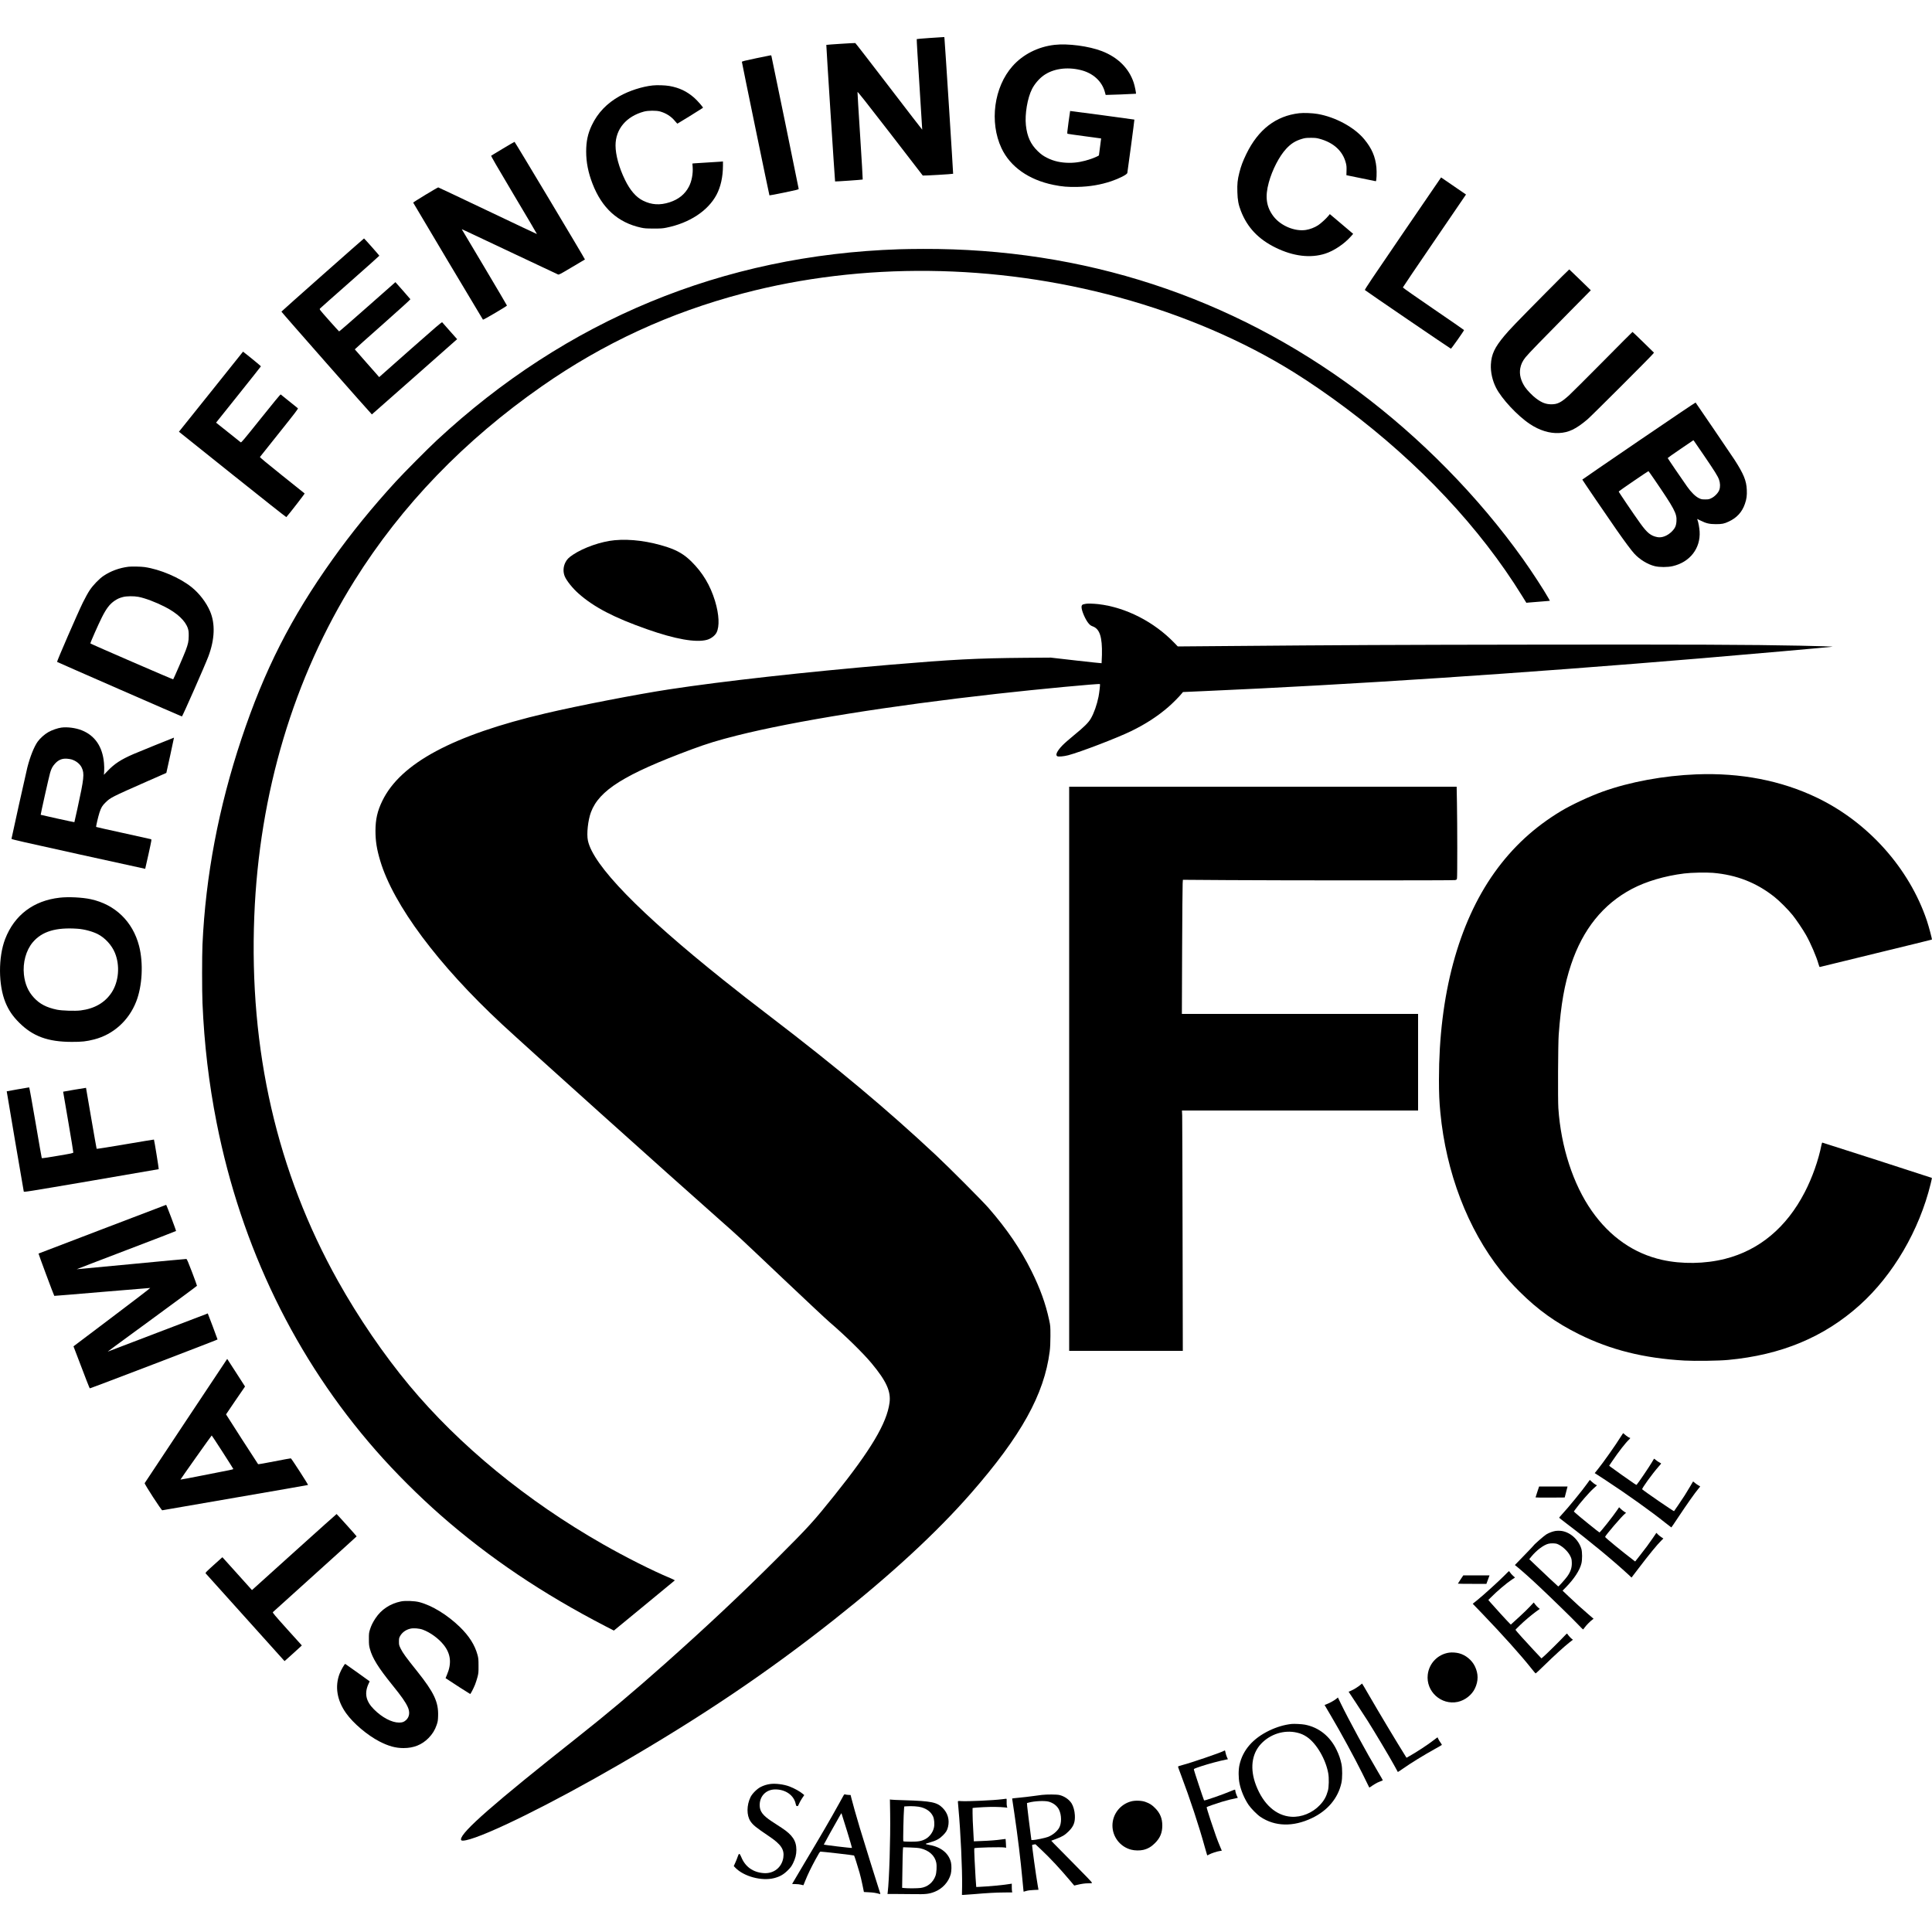 <?xml version="1.0" standalone="no"?>
<!DOCTYPE svg PUBLIC "-//W3C//DTD SVG 20010904//EN"
 "http://www.w3.org/TR/2001/REC-SVG-20010904/DTD/svg10.dtd">
<svg version="1.0" xmlns="http://www.w3.org/2000/svg"
 width="5000pt" height="5000pt" viewBox="0 0 5000 5000"
 preserveAspectRatio="xMidYMid meet">
<g transform="translate(0,5000) scale(0.1,-0.1)"
fill="#000000" stroke="none">
<path d="M24048 49016 c-174 -12 -319 -24 -323 -28 -4 -4 27 -532 69 -1174 42
-642 74 -1169 73 -1170 -2 -2 -389 501 -861 1117 -472 616 -864 1123 -871
1125 -13 5 -744 -42 -750 -48 -5 -4 222 -3528 227 -3534 6 -5 708 43 715 50 3
3 -26 509 -66 1125 -40 615 -71 1128 -69 1140 2 16 211 -247 843 -1065 462
-598 843 -1092 846 -1097 6 -8 777 37 786 46 4 5 -212 3390 -223 3485 l-5 52
-37 -1 c-20 -1 -180 -11 -354 -23z"/>
<path d="M27290 48839 c-426 -49 -817 -247 -1086 -551 -480 -541 -602 -1447
-286 -2122 226 -482 707 -821 1348 -951 220 -45 375 -58 624 -52 313 7 595 55
869 147 207 70 407 172 416 213 9 41 187 1379 183 1382 -5 4 -1660 226 -1663
223 -2 -2 -21 -133 -42 -293 -35 -259 -38 -291 -24 -297 9 -4 207 -32 441 -63
234 -31 426 -57 427 -58 1 -2 -11 -99 -28 -217 -16 -118 -29 -218 -29 -221 0
-9 -126 -66 -211 -94 -199 -68 -371 -99 -554 -99 -216 1 -400 41 -570 126
-110 56 -157 89 -249 177 -183 177 -275 378 -306 671 -30 286 40 702 158 935
64 128 185 270 299 351 243 175 599 228 953 143 325 -77 560 -290 635 -574 10
-38 19 -71 20 -72 2 -4 778 27 783 31 9 10 -30 205 -59 290 -124 371 -409 653
-822 813 -339 130 -879 202 -1227 162z"/>
<path d="M19568 48492 c-295 -62 -368 -80 -368 -93 0 -23 707 -3449 713 -3455
3 -3 174 29 381 72 324 67 376 80 376 95 0 17 -695 3403 -706 3442 -3 9 -11
17 -17 16 -7 0 -177 -35 -379 -77z"/>
<path d="M16895 47789 c-272 -28 -611 -137 -860 -277 -330 -185 -567 -434
-719 -753 -104 -219 -146 -416 -146 -685 1 -277 52 -538 164 -828 245 -634
658 -1007 1258 -1138 89 -19 133 -22 323 -23 189 0 236 3 332 23 596 120 1075
435 1297 852 107 202 165 464 166 748 l0 114 -62 -6 c-35 -4 -184 -13 -333
-21 -148 -8 -298 -18 -333 -21 l-63 -6 7 -91 c12 -173 -25 -370 -97 -507 -102
-196 -266 -329 -499 -405 -252 -81 -466 -68 -688 42 -181 89 -335 267 -467
538 -154 314 -245 647 -245 891 0 422 278 753 735 876 107 29 318 31 415 4
156 -43 290 -129 387 -247 31 -38 60 -69 64 -69 7 0 645 395 662 410 11 10
-142 185 -226 259 -191 168 -388 261 -643 306 -109 19 -317 26 -429 14z"/>
<path d="M33625 47070 c-604 -69 -1061 -420 -1370 -1055 -90 -186 -138 -312
-180 -480 -48 -187 -59 -295 -52 -508 6 -206 28 -323 91 -486 165 -427 453
-732 901 -951 454 -223 901 -277 1282 -154 225 72 492 251 663 444 l60 68
-302 256 -302 255 -30 -37 c-57 -72 -198 -202 -273 -251 -87 -58 -213 -106
-316 -122 -289 -45 -654 108 -841 354 -185 245 -221 505 -120 873 89 327 271
680 450 873 125 135 236 205 409 257 78 23 108 27 225 27 110 1 151 -4 220
-22 371 -99 609 -315 690 -626 17 -64 21 -103 18 -199 l-3 -120 375 -77 c206
-43 380 -78 386 -79 19 0 28 229 15 362 -27 274 -119 488 -313 723 -256 310
-745 576 -1208 656 -133 23 -360 32 -475 19z"/>
<path d="M13015 46154 c-159 -96 -296 -178 -303 -183 -10 -6 141 -266 587
-1016 331 -554 599 -1010 597 -1012 -2 -2 -575 269 -1274 602 -699 333 -1275
605 -1280 605 -21 0 -653 -384 -649 -394 7 -18 1797 -3020 1806 -3029 10 -10
621 350 621 365 0 6 -262 450 -581 987 -320 537 -584 979 -586 984 -6 11 -13
14 1282 -598 649 -307 1192 -562 1206 -568 25 -10 54 6 360 188 184 109 335
199 337 200 7 6 -1812 3045 -1822 3044 -6 0 -141 -79 -301 -175z"/>
<path d="M36303 43957 c-787 -1150 -990 -1454 -980 -1463 27 -27 2213 -1517
2226 -1518 13 -1 342 465 340 482 0 4 -356 250 -792 548 -446 304 -792 547
-791 555 1 8 361 541 801 1184 440 644 807 1182 816 1196 l17 25 -203 139
c-111 76 -256 176 -322 221 l-120 82 -992 -1451z"/>
<path d="M8351 42887 c-586 -518 -1066 -947 -1068 -952 -3 -9 2331 -2660 2341
-2660 2 0 499 438 1105 974 l1102 974 -29 31 c-16 17 -100 112 -187 211 -87
99 -164 186 -171 194 -10 11 -152 -111 -790 -674 -429 -378 -793 -701 -809
-716 l-31 -29 -314 356 c-173 196 -316 359 -318 363 -1 4 324 295 722 646 423
375 721 645 717 651 -3 6 -92 108 -197 227 l-191 215 -724 -639 c-398 -352
-727 -638 -733 -636 -5 2 -123 131 -262 288 -247 279 -251 284 -233 304 10 11
360 322 778 690 418 369 759 673 758 677 -3 12 -389 448 -396 447 -3 0 -485
-424 -1070 -942z"/>
<path d="M23268 43549 c-4560 -151 -8608 -1825 -11968 -4948 -228 -212 -849
-837 -1054 -1061 -615 -671 -1150 -1329 -1643 -2021 -1077 -1512 -1760 -2858
-2354 -4639 -592 -1777 -928 -3550 -1009 -5325 -13 -285 -13 -1202 0 -1510 45
-1070 165 -2081 366 -3100 638 -3223 2041 -6110 4123 -8485 498 -568 1108
-1176 1682 -1680 1251 -1097 2633 -2027 4270 -2873 l206 -106 784 645 c431
356 787 649 792 653 4 4 -50 32 -120 61 -462 193 -1153 541 -1743 878 -1973
1125 -3712 2553 -5008 4109 -659 793 -1314 1750 -1844 2698 -1581 2826 -2305
5986 -2167 9450 127 3181 1018 6162 2594 8680 1218 1945 2838 3626 4850 5030
1597 1115 3303 1902 5210 2404 3075 809 6515 772 9720 -104 1659 -453 3217
-1121 4535 -1943 420 -262 894 -589 1340 -923 1902 -1425 3472 -3098 4559
-4857 l113 -182 47 5 c25 3 136 12 246 20 110 8 226 18 258 21 l58 6 -37 67
c-117 209 -430 690 -659 1011 -1154 1620 -2647 3139 -4275 4352 -3284 2445
-7100 3692 -11255 3676 -214 0 -492 -5 -617 -9z"/>
<path d="M40004 42423 c-769 -778 -943 -959 -1069 -1111 -254 -304 -337 -479
-351 -746 -10 -191 38 -412 132 -598 144 -286 556 -729 878 -942 246 -164 508
-245 751 -233 256 13 441 102 740 355 95 80 1606 1589 1683 1681 l37 44 -275
269 c-151 147 -277 268 -281 268 -4 0 -350 -347 -770 -772 -420 -424 -813
-815 -873 -870 -204 -183 -295 -230 -451 -231 -144 -1 -254 40 -402 152 -94
70 -226 207 -285 293 -109 162 -152 328 -124 485 18 103 61 193 137 287 73 92
437 467 1147 1185 l542 549 -275 268 c-152 148 -279 270 -283 272 -4 1 -278
-271 -608 -605z"/>
<path d="M5461 39863 l-830 -1036 1386 -1109 c763 -610 1389 -1105 1393 -1101
86 96 480 606 474 612 -5 5 -269 216 -587 470 -384 307 -575 466 -570 474 4 7
230 290 502 630 416 521 492 620 480 631 -12 12 -417 337 -445 358 -7 5 -195
-223 -514 -622 -441 -551 -505 -628 -520 -617 -9 7 -156 124 -327 261 l-311
248 579 724 c318 398 580 728 581 733 2 4 -102 92 -229 195 l-233 186 -829
-1037z"/>
<path d="M42413 38592 c-804 -548 -1462 -1000 -1463 -1004 0 -8 639 -947 888
-1303 214 -306 380 -529 456 -612 140 -153 347 -280 531 -325 125 -30 330 -30
462 0 447 102 726 461 699 897 -6 96 -32 239 -55 298 -6 16 -8 27 -4 25 5 -2
46 -22 93 -45 139 -69 221 -87 385 -88 161 0 213 10 333 66 210 97 346 245
420 459 43 122 56 218 49 362 -10 238 -80 410 -319 781 -67 104 -993 1464
-1006 1479 -4 4 -665 -442 -1469 -990z m1680 -371 c290 -426 362 -542 395
-633 32 -91 35 -189 8 -266 -26 -76 -118 -172 -204 -214 -61 -30 -75 -33 -162
-33 -88 0 -101 3 -165 34 -88 43 -201 154 -304 301 -153 216 -501 728 -501
736 1 5 150 111 333 235 l332 226 20 -25 c11 -14 123 -177 248 -361z m-1287
-616 c530 -775 593 -894 581 -1090 -7 -121 -35 -185 -121 -271 -111 -111 -255
-167 -372 -145 -171 33 -263 107 -441 353 -154 213 -565 818 -561 828 4 12
761 529 770 527 4 -1 69 -92 144 -202z"/>
<path d="M15905 36019 c-349 -33 -797 -189 -1075 -374 -112 -74 -158 -121
-199 -203 -56 -112 -62 -246 -15 -359 48 -114 204 -309 357 -444 400 -354 916
-623 1776 -925 727 -256 1260 -350 1545 -273 103 28 208 106 249 186 82 158
68 469 -38 819 -124 407 -320 734 -614 1024 -181 178 -355 282 -620 370 -464
153 -954 218 -1366 179z"/>
<path d="M3325 35333 c-241 -31 -456 -110 -645 -236 -110 -73 -272 -241 -359
-372 -41 -60 -120 -204 -177 -320 -136 -277 -678 -1525 -667 -1535 8 -8 3206
-1406 3231 -1412 13 -3 594 1315 684 1552 167 444 182 851 43 1173 -99 229
-275 458 -474 619 -306 247 -816 465 -1222 523 -94 13 -337 18 -414 8z m256
-779 c171 -32 444 -135 684 -257 322 -164 535 -364 598 -562 18 -58 22 -91 21
-195 -1 -138 -15 -204 -79 -375 -42 -113 -311 -735 -323 -746 -6 -7 -2129 913
-2143 929 -8 9 204 489 296 672 118 235 206 349 333 434 79 52 122 71 217 96
90 24 280 26 396 4z"/>
<path d="M28110 34375 c-8 -2 -32 -6 -52 -10 -50 -8 -68 -28 -68 -75 0 -97
102 -332 187 -429 33 -38 58 -55 104 -72 180 -66 247 -274 237 -736 -3 -118
-7 -215 -9 -217 -2 -2 -299 29 -659 70 l-655 75 -670 -5 c-1240 -10 -1872 -43
-3505 -181 -2171 -185 -4317 -424 -5705 -636 -835 -127 -2352 -422 -3190 -619
-2397 -563 -3757 -1291 -4230 -2265 -128 -262 -177 -478 -178 -775 0 -266 33
-477 124 -780 342 -1141 1496 -2689 3149 -4226 634 -588 4288 -3871 5665
-5088 473 -418 402 -352 1619 -1505 583 -552 1121 -1056 1196 -1119 396 -339
863 -796 1081 -1057 388 -466 509 -732 470 -1028 -71 -529 -478 -1214 -1426
-2397 -540 -674 -667 -814 -1479 -1625 -915 -915 -1836 -1780 -2917 -2741
-806 -717 -1476 -1280 -2259 -1899 -2165 -1712 -3009 -2452 -3010 -2637 0 -36
36 -43 130 -23 521 109 2229 954 3970 1963 2138 1239 3837 2385 5568 3755
1459 1153 2643 2247 3526 3256 1303 1489 1900 2564 2042 3676 13 102 18 211
19 400 0 257 -1 262 -33 412 -91 423 -233 817 -457 1268 -284 571 -632 1082
-1109 1630 -164 188 -1015 1042 -1366 1371 -1267 1185 -2541 2252 -4290 3589
-530 405 -767 591 -1205 940 -2176 1739 -3375 2971 -3510 3611 -37 173 2 529
79 735 213 569 872 980 2596 1622 409 152 690 238 1177 361 1491 375 3953 770
6738 1081 1090 122 2645 268 2662 251 8 -8 -18 -229 -37 -326 -43 -214 -118
-425 -199 -565 -62 -107 -176 -220 -436 -432 -115 -94 -251 -213 -300 -264
-138 -143 -189 -250 -133 -280 32 -17 166 -5 283 25 314 83 1257 444 1630 625
368 179 682 382 959 622 103 88 285 270 346 347 l35 42 565 25 c3759 165 8171
456 12870 850 1151 97 3289 285 3375 298 31 4 -354 17 -850 27 -1235 26 -2918
32 -6795 27 -3737 -5 -5016 -11 -8077 -37 l-1222 -10 -83 86 c-527 550 -1261
926 -1973 1009 -116 13 -274 18 -315 10z"/>
<path d="M1588 31170 c-100 -14 -242 -64 -337 -117 -97 -55 -213 -159 -277
-248 -92 -130 -194 -384 -267 -670 -29 -112 -401 -1789 -410 -1845 -2 -11 351
-92 1728 -395 952 -210 1731 -381 1733 -380 1 1 40 173 86 381 82 374 83 379
62 386 -11 4 -334 75 -716 159 -382 83 -698 154 -701 158 -9 8 53 271 87 376
43 128 70 174 158 260 123 121 158 139 1046 531 l525 231 101 457 c55 251 99
456 97 456 -8 0 -936 -376 -1043 -423 -332 -144 -499 -253 -683 -447 l-88 -92
7 94 c4 51 1 147 -5 214 -38 421 -234 708 -575 844 -154 62 -375 91 -528 70z
m263 -824 c120 -37 219 -117 264 -212 74 -156 61 -273 -112 -1064 -41 -190
-76 -346 -78 -348 -3 -4 -866 186 -872 191 -5 6 213 980 243 1083 31 109 64
172 128 241 88 97 181 136 306 128 41 -3 96 -11 121 -19z"/>
<path d="M43905 29960 c-851 -34 -1722 -194 -2430 -448 -336 -121 -806 -340
-1075 -502 -695 -418 -1256 -937 -1723 -1591 -938 -1316 -1437 -3175 -1437
-5357 0 -359 9 -575 36 -852 148 -1553 708 -3018 1567 -4099 160 -201 287
-343 486 -541 471 -469 934 -801 1536 -1100 818 -406 1682 -622 2728 -681 268
-15 889 -7 1127 16 1378 128 2486 589 3410 1420 864 777 1541 1934 1835 3138
20 82 35 151 32 153 -6 6 -2823 914 -2836 914 -5 0 -15 -26 -21 -57 -78 -397
-238 -850 -434 -1228 -471 -911 -1175 -1500 -2062 -1724 -518 -131 -1119 -140
-1629 -26 -730 164 -1348 593 -1819 1265 -483 687 -799 1659 -866 2660 -15
214 -8 1680 9 1900 59 796 149 1305 321 1820 304 910 827 1560 1573 1955 369
195 854 338 1357 400 179 23 567 30 742 16 612 -53 1121 -252 1589 -622 133
-105 359 -332 473 -474 98 -123 266 -372 345 -512 121 -214 269 -559 323 -750
17 -63 26 -82 38 -78 8 2 663 162 1454 355 792 192 1441 352 1443 354 9 9 -79
338 -130 491 -456 1354 -1520 2545 -2842 3180 -924 445 -1983 650 -3120 605z"/>
<path d="M27670 22340 l0 -7300 1470 0 1471 0 -6 2978 c-3 1637 -8 3037 -10
3110 l-6 132 3056 0 3055 0 0 1250 0 1250 -3057 0 -3056 0 6 1638 c4 900 10
1681 14 1735 l6 98 1161 -8 c1511 -10 5817 -10 5878 0 44 8 48 10 55 45 10 48
9 1387 -1 1945 l-8 427 -5014 0 -5014 0 0 -7300z"/>
<path d="M1545 26768 c-678 -76 -1172 -450 -1411 -1068 -181 -469 -178 -1194
7 -1643 84 -204 186 -354 354 -522 355 -355 743 -498 1360 -499 266 -1 380 12
583 64 495 128 893 486 1086 977 159 403 190 994 76 1440 -164 634 -620 1075
-1253 1212 -218 47 -577 65 -802 39z m465 -804 c169 -12 376 -67 515 -136 191
-96 368 -288 450 -490 134 -327 99 -740 -85 -1023 -173 -263 -443 -420 -803
-465 -143 -18 -482 -7 -611 19 -270 56 -447 147 -597 310 -150 161 -233 353
-260 600 -33 309 55 629 230 836 239 281 599 389 1161 349z"/>
<path d="M460 21809 c-156 -28 -285 -51 -286 -52 -2 -2 432 -2556 441 -2593 4
-19 55 -11 1744 277 957 163 1744 299 1749 301 6 2 -115 754 -124 766 -1 2
-335 -53 -740 -122 -414 -71 -740 -122 -743 -117 -3 5 -66 362 -140 793 -73
430 -134 784 -135 785 -2 3 -590 -97 -592 -100 0 -1 59 -351 133 -777 73 -426
132 -784 130 -795 -2 -18 -39 -26 -406 -88 -263 -45 -406 -66 -410 -59 -3 6
-76 420 -161 921 -87 508 -159 911 -165 910 -5 0 -138 -23 -295 -50z"/>
<path d="M2650 18190 c-905 -346 -1649 -630 -1653 -632 -6 -2 394 -1077 408
-1095 1 -2 557 44 1236 102 679 58 1240 104 1247 103 7 -2 -437 -342 -987
-757 l-999 -754 21 -56 c318 -836 394 -1031 402 -1031 22 -1 3305 1255 3305
1265 0 5 -57 159 -126 342 l-127 332 -46 -19 c-25 -10 -604 -230 -1286 -490
-682 -260 -1244 -475 -1250 -478 -37 -20 133 106 1155 853 630 460 1146 842
1148 849 1 6 -56 164 -127 351 -100 263 -134 341 -148 343 -10 1 -652 -58
-1427 -133 -775 -74 -1410 -134 -1412 -133 -1 2 576 223 1283 493 706 269
1287 493 1289 497 6 9 -247 678 -256 677 -3 0 -745 -284 -1650 -629z"/>
<path d="M4815 13231 c-586 -881 -1068 -1607 -1071 -1615 -9 -23 436 -707 455
-702 9 3 860 150 1891 327 1031 177 1878 325 1882 328 9 8 -428 685 -445 689
-8 2 -200 -34 -427 -78 -227 -45 -416 -78 -420 -73 -11 11 -830 1283 -830
1289 0 2 103 154 228 337 126 182 236 344 246 358 l17 27 -230 357 -231 357
-1065 -1601z m945 -808 c151 -235 276 -432 278 -439 2 -8 -37 -19 -110 -33
-62 -12 -371 -72 -685 -135 -315 -62 -573 -111 -573 -108 0 9 802 1142 809
1142 3 0 130 -192 281 -427z"/>
<path d="M41939 12808 c-110 -181 -454 -669 -588 -833 l-80 -99 32 -20 c18
-11 131 -85 252 -164 550 -360 1192 -819 1546 -1104 81 -65 150 -118 153 -118
3 0 88 125 189 278 200 302 426 623 506 717 28 32 51 62 51 65 0 3 -20 16 -45
29 -25 13 -66 42 -91 64 -25 22 -46 38 -48 36 -1 -2 -36 -60 -76 -129 -100
-171 -174 -287 -303 -475 -60 -88 -111 -162 -113 -164 -8 -9 -751 501 -824
566 -18 16 259 399 422 585 38 42 68 79 68 82 0 3 -19 15 -42 27 -24 12 -65
39 -91 61 -27 22 -50 39 -51 37 -2 -2 -27 -44 -56 -94 -73 -124 -345 -525
-396 -584 -2 -2 -30 13 -61 34 -95 62 -575 402 -613 434 l-35 29 80 118 c165
245 344 474 439 563 28 27 33 41 14 41 -17 0 -87 47 -132 88 -20 18 -37 32
-40 32 -2 0 -32 -46 -67 -102z"/>
<path d="M41077 11607 c-115 -164 -499 -635 -650 -795 -43 -46 -77 -87 -75
-92 2 -4 100 -81 218 -171 553 -418 1181 -937 1580 -1306 l74 -70 180 236
c275 362 486 619 589 720 l55 54 -58 39 c-32 21 -73 55 -90 74 -17 20 -32 35
-34 33 -1 -2 -42 -62 -91 -134 -102 -150 -194 -273 -348 -468 l-109 -138 -37
28 c-285 216 -741 590 -741 608 0 31 433 537 514 600 l29 23 -44 27 c-24 15
-65 48 -90 72 l-47 45 -53 -78 c-100 -150 -437 -574 -455 -574 -12 0 -557 442
-626 508 l-37 35 36 51 c114 160 362 445 475 546 l88 80 -38 19 c-21 11 -62
42 -92 70 -30 28 -55 51 -56 51 -2 0 -32 -42 -67 -93z"/>
<path d="M39786 11392 c-25 -75 -46 -140 -46 -145 0 -4 170 -6 377 -5 l377 3
37 143 37 142 -368 0 -368 0 -46 -138z"/>
<path d="M7680 9894 c-564 -509 -1055 -952 -1092 -985 l-67 -60 -362 403
c-199 222 -371 413 -383 425 l-21 22 -223 -200 c-195 -176 -221 -203 -210
-217 14 -18 1987 -2213 2022 -2249 l21 -22 190 170 c105 94 205 185 223 203
l33 33 -381 422 c-326 363 -379 426 -368 439 7 8 498 452 1091 985 592 534
1077 973 1077 976 0 8 -510 575 -519 578 -3 1 -467 -415 -1031 -923z"/>
<path d="M40260 10380 c-78 -13 -165 -45 -240 -89 -57 -34 -323 -267 -332
-290 -2 -5 -111 -121 -243 -256 l-240 -248 45 -36 c149 -121 370 -319 605
-541 308 -290 860 -828 974 -950 73 -77 136 -140 140 -140 4 0 24 24 45 54 37
53 146 164 200 202 l28 20 -138 119 c-180 155 -312 275 -507 459 l-158 150 84
85 c217 221 360 441 404 619 24 96 23 298 -1 377 -76 251 -307 450 -546 468
-36 3 -90 1 -120 -3z m33 -334 c125 -45 281 -186 343 -311 34 -69 39 -87 42
-170 6 -132 -30 -242 -120 -366 -48 -67 -221 -260 -230 -257 -9 4 -382 353
-592 555 l-159 152 57 70 c133 162 319 301 443 330 58 14 173 12 216 -3z"/>
<path d="M38930 9222 c-147 -149 -539 -505 -695 -630 l-121 -97 246 -255 c531
-553 1006 -1083 1271 -1418 55 -70 105 -128 110 -130 5 -2 102 88 216 200 257
252 539 508 660 602 l91 70 -31 23 c-30 22 -99 100 -116 131 -7 12 -22 1 -71
-54 -83 -91 -460 -465 -537 -531 l-60 -52 -195 207 c-196 208 -478 522 -478
533 0 3 48 53 108 110 120 118 304 273 434 368 l88 63 -40 32 c-22 17 -57 55
-78 83 l-39 51 -102 -109 c-56 -60 -175 -175 -264 -256 -89 -81 -177 -160
-194 -177 l-33 -30 -31 30 c-42 39 -439 473 -501 548 l-50 59 59 59 c161 164
407 373 553 470 l78 51 -54 49 c-29 27 -63 65 -74 84 -12 19 -25 34 -28 34 -4
-1 -59 -53 -122 -118z"/>
<path d="M37800 9125 c-38 -57 -70 -107 -70 -110 0 -3 166 -5 369 -5 l369 0
10 28 c5 15 24 64 41 110 l30 82 -339 0 -340 0 -70 -105z"/>
<path d="M10376 8555 c-281 -58 -508 -209 -658 -435 -74 -113 -112 -191 -145
-297 -24 -80 -27 -103 -26 -243 0 -135 3 -168 26 -254 64 -238 217 -485 582
-936 235 -291 334 -431 396 -564 63 -134 47 -261 -43 -342 -56 -50 -95 -64
-183 -64 -186 0 -437 132 -645 340 -213 212 -256 418 -141 666 l28 61 -311
224 c-171 123 -315 225 -321 227 -16 4 -110 -158 -145 -250 -129 -333 -69
-696 168 -1027 187 -262 548 -567 862 -730 236 -121 417 -171 624 -171 263 0
474 85 646 259 101 103 166 208 211 341 29 84 33 111 37 235 11 358 -106 606
-544 1155 -285 355 -370 473 -422 579 -45 93 -47 99 -47 186 0 81 3 95 29 143
53 95 149 165 265 192 83 20 230 8 321 -25 193 -70 410 -228 542 -394 185
-232 212 -481 83 -780 l-34 -81 42 -28 c119 -81 588 -382 595 -382 12 0 85
140 126 242 19 48 47 136 63 195 26 100 28 121 27 293 0 166 -3 195 -26 282
-69 255 -217 489 -459 724 -324 313 -718 555 -1047 641 -122 32 -365 41 -476
18z"/>
<path d="M37505 7230 c-293 -41 -521 -275 -555 -570 -50 -435 347 -795 775
-705 187 40 364 177 445 346 93 194 93 384 -1 577 -77 159 -238 291 -409 335
-76 20 -183 27 -255 17z"/>
<path d="M35210 6398 c-57 -50 -173 -123 -243 -152 l-65 -28 193 -292 c105
-160 241 -367 300 -461 167 -263 571 -940 680 -1140 54 -99 99 -182 101 -184
2 -2 61 37 131 86 217 152 523 340 828 510 94 52 174 98 178 103 5 4 -8 30
-29 56 -20 27 -46 69 -58 94 -11 25 -21 46 -22 48 -1 2 -44 -30 -96 -70 -150
-118 -459 -320 -650 -426 l-58 -32 -23 37 c-214 340 -698 1147 -948 1581 -95
166 -176 302 -179 302 -3 -1 -21 -15 -40 -32z"/>
<path d="M34593 6042 c-50 -43 -182 -117 -250 -142 -35 -13 -63 -24 -63 -25 0
-2 77 -133 171 -291 236 -397 596 -1059 805 -1478 95 -192 175 -354 177 -360
3 -8 9 -8 19 -1 124 85 182 119 251 145 45 18 84 33 85 35 2 2 -59 108 -136
237 -270 452 -755 1344 -951 1750 l-76 157 -32 -27z"/>
<path d="M33425 5384 c-190 -21 -380 -77 -575 -170 -425 -205 -685 -503 -772
-888 -30 -129 -29 -342 1 -483 39 -188 125 -391 234 -553 61 -91 219 -251 306
-310 375 -252 845 -264 1330 -34 410 194 681 518 767 914 26 118 26 371 1 489
-29 134 -65 238 -127 366 -169 351 -459 582 -819 651 -78 15 -275 25 -346 18z
m141 -224 c99 -23 173 -55 256 -111 246 -165 488 -577 553 -942 22 -120 17
-358 -9 -451 -43 -155 -100 -256 -208 -371 -193 -204 -476 -320 -742 -302
-391 27 -720 320 -910 813 -162 421 -116 810 127 1071 240 257 600 370 933
293z"/>
<path d="M31660 4681 c-87 -46 -849 -306 -1045 -356 -87 -23 -130 -38 -128
-47 0 -7 33 -98 73 -203 235 -620 472 -1337 623 -1888 30 -109 57 -200 59
-203 3 -2 25 7 49 21 55 31 208 82 277 91 29 3 52 8 52 9 0 2 -20 50 -45 107
-70 164 -128 328 -246 683 -60 181 -105 332 -101 336 12 12 248 94 392 138
129 39 303 82 382 96 37 6 37 7 23 28 -20 31 -55 135 -55 163 0 13 -4 25 -8
28 -5 3 -64 -19 -133 -48 -68 -30 -245 -96 -392 -147 -218 -75 -270 -90 -277
-79 -13 21 -258 761 -262 790 -3 24 4 27 193 91 175 58 474 139 631 169 l56
11 -25 55 c-14 30 -30 82 -36 115 -6 32 -14 59 -17 59 -3 -1 -21 -9 -40 -19z"/>
<path d="M19932 3830 c-90 -13 -165 -36 -246 -77 -95 -48 -219 -172 -263 -263
-102 -211 -103 -470 -3 -622 67 -100 143 -162 480 -389 315 -211 404 -345 372
-556 -40 -254 -249 -418 -507 -399 -279 20 -481 166 -582 418 -42 103 -61 104
-92 6 -13 -40 -41 -111 -63 -157 l-38 -85 42 -44 c220 -226 680 -349 1001
-268 148 38 245 93 353 200 77 77 98 106 138 186 60 122 86 227 86 343 0 237
-101 389 -380 572 -74 48 -193 126 -263 172 -218 144 -299 247 -306 395 -11
247 160 428 404 428 267 0 481 -152 527 -373 9 -44 16 -57 30 -57 10 0 21 -1
24 -2 3 -2 17 23 30 55 13 33 49 97 80 145 l58 85 -35 30 c-76 65 -222 146
-349 194 -145 55 -361 82 -498 63z"/>
<path d="M21822 3517 c-16 -29 -67 -119 -112 -202 -221 -400 -449 -792 -892
-1533 -175 -294 -318 -536 -318 -538 0 -2 39 -4 87 -4 50 0 111 -7 145 -16 32
-9 60 -15 61 -13 1 2 22 54 46 114 66 164 149 337 269 557 83 154 111 198 127
198 45 1 861 -93 868 -100 9 -8 85 -246 143 -449 20 -68 53 -207 74 -310 l38
-186 128 -7 c111 -5 188 -17 281 -44 22 -6 22 -6 -8 82 -46 136 -409 1302
-509 1634 -90 301 -185 636 -218 770 l-18 75 -55 3 c-30 1 -66 6 -81 11 -26 9
-29 7 -56 -42z m104 -919 c70 -230 126 -419 123 -422 -9 -8 -729 78 -729 87 0
8 294 537 413 742 l41 70 12 -30 c6 -17 69 -218 140 -447z"/>
<path d="M26965 3548 c-44 -5 -157 -20 -251 -33 -94 -13 -229 -29 -300 -35
-71 -7 -149 -15 -174 -18 l-46 -7 58 -390 c87 -588 163 -1215 208 -1710 11
-126 23 -248 26 -271 l5 -41 67 19 c43 13 112 22 192 25 l126 6 -18 101 c-45
253 -156 1052 -146 1061 1 1 21 6 44 9 l41 7 164 -155 c224 -211 478 -484 742
-798 l98 -116 62 15 c136 32 213 43 303 43 82 0 94 2 94 17 0 10 -208 227
-463 483 -254 256 -492 496 -527 534 l-64 68 126 47 c163 61 226 99 324 196
131 130 171 236 161 420 -6 114 -40 234 -85 305 -65 101 -187 185 -314 215
-71 17 -319 18 -453 3z m170 -173 c120 -32 221 -108 270 -205 72 -142 73 -363
2 -480 -57 -93 -168 -183 -285 -229 -64 -26 -330 -81 -388 -81 l-41 0 -12 88
c-45 343 -91 711 -97 783 l-6 86 45 12 c142 40 406 53 512 26z"/>
<path d="M25925 3435 c-205 -27 -891 -58 -1042 -48 -90 6 -93 5 -93 -15 0 -12
7 -93 15 -179 55 -593 101 -1580 94 -2016 l-4 -217 36 0 c20 0 139 9 265 19
350 30 579 43 801 44 l202 2 -7 25 c-4 14 -7 65 -7 113 l0 88 -30 -5 c-144
-27 -579 -68 -815 -78 l-75 -3 -17 235 c-17 242 -40 761 -34 767 19 20 713 36
792 19 l32 -7 -5 113 c-3 62 -7 114 -8 115 -1 2 -46 -4 -101 -11 -131 -20
-318 -34 -540 -42 l-181 -7 -7 124 c-22 407 -26 486 -26 605 l0 132 29 5 c16
4 130 11 253 18 206 11 422 8 560 -7 l57 -7 -10 38 c-6 21 -9 74 -7 117 3 65
1 78 -12 77 -8 -1 -60 -7 -115 -14z"/>
<path d="M23037 3068 c10 -641 -24 -1726 -63 -2039 l-6 -45 198 0 c110 1 325
-1 479 -4 312 -6 398 4 540 59 205 79 366 256 421 461 20 79 23 224 5 300 -57
238 -258 401 -559 453 -79 14 -101 21 -90 32 2 3 51 18 109 35 159 45 241 90
330 179 84 84 112 130 134 223 43 182 -6 356 -139 489 -146 148 -296 179 -986
199 -184 5 -345 12 -357 16 l-22 6 6 -364z m810 159 c147 -43 248 -122 301
-237 31 -67 42 -201 22 -289 -26 -120 -113 -237 -217 -294 -102 -55 -188 -71
-387 -70 -107 1 -182 5 -188 11 -10 10 6 728 19 849 l5 52 57 4 c132 10 304
-1 388 -26z m-27 -1062 c223 -51 375 -189 411 -373 17 -88 7 -260 -20 -336
-61 -173 -205 -292 -384 -316 -88 -11 -321 -13 -417 -3 l-63 6 7 451 c3 248 9
484 12 525 l7 74 186 -6 c123 -3 211 -11 261 -22z"/>
<path d="M29272 3380 c-283 -76 -482 -333 -482 -625 0 -294 201 -552 486 -625
93 -24 223 -26 312 -5 117 28 208 80 302 175 134 133 190 268 190 455 0 184
-56 321 -185 451 -86 86 -136 118 -249 160 -98 37 -267 43 -374 14z"/>
</g>
</svg>

